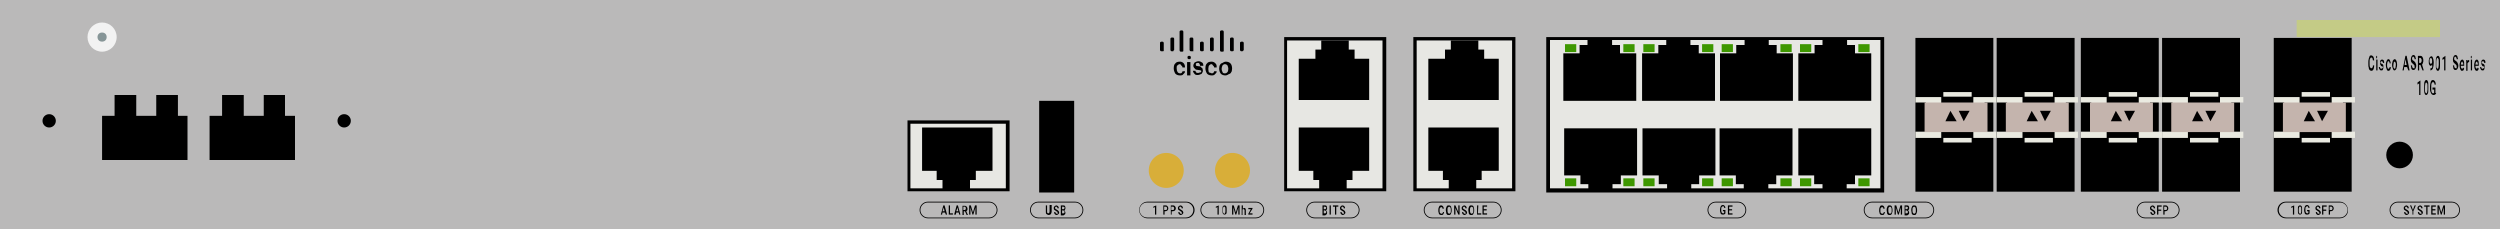 <?xml version="1.0" encoding="utf-8"?>
<!-- Copyright 2022 Virtual Console LLC. All rights reserved. Generator: Adobe Illustrator 23.1.0, SVG Export Plug-In . SVG Version: 6.00 Build 0)  -->
<svg version="1.1" id="Cisco_ASR_901_10G"
	 xmlns="http://www.w3.org/2000/svg" xmlns:xlink="http://www.w3.org/1999/xlink" x="0px" y="0px" viewBox="0 0 600 55"
	 style="enable-background:new 0 0 600 55;" xml:space="preserve">
<style type="text/css">
	.st0{fill:#BAB9B9;}
	.st1{fill:#E7E7E3;}
	.st2{fill:#EAEAE1;}
	.st3{fill:#C4B4AD;}
	.st4{fill:#010001;}
	.st5{fill:#D8AE39;}
	.st6{fill:#3E9700;}
	.st7{fill:#F2F2F2;}
	.st8{fill:#869597;}
	.st9{fill:#C4CB86;}
</style>
<rect class="st0" width="600" height="55"/>
<g>
	<g>
		<rect x="308.6" y="9.7" class="st1" width="23.7" height="35.7"/>
		<path d="M332.7,45.9h-24.5v-37h24.5V45.9z M308.9,45.2h22.9V9.7h-22.9V45.2z"/>
	</g>
	<polygon points="315.2,41 315.2,43.2 316.6,43.2 316.6,45.5 323.2,45.5 323.2,43.2 324.6,43.2 324.6,41 328.6,41 328.6,30.6 
		311.7,30.6 311.7,41 	"/>
	<polygon points="325.1,14.1 325.1,11.9 323.7,11.9 323.7,9.7 317.1,9.7 317.1,11.9 315.7,11.9 315.7,14.1 311.7,14.1 311.7,24 
		328.6,24 328.6,14.1 	"/>
</g>
<g>
	<g>
		<rect x="218.2" y="29.3" class="st1" width="23.7" height="16.1"/>
		<path d="M242.3,45.9h-24.5v-17h24.5V45.9z M218.5,45.2h22.9V29.7h-22.9V45.2z"/>
	</g>
	<polygon points="224.8,41 224.8,43.2 226.2,43.2 226.2,45.5 232.8,45.5 232.8,43.2 234.2,43.2 234.2,41 238.2,41 238.2,30.6 
		221.3,30.6 221.3,41 	"/>
</g>
<g>
	<g>
		<rect x="339.7" y="9.7" class="st1" width="23.7" height="35.7"/>
		<path d="M363.7,45.9h-24.5v-37h24.5V45.9z M340,45.2h22.9V9.7H340V45.2z"/>
	</g>
	<polygon points="346.3,41 346.3,43.2 347.7,43.2 347.7,45.5 354.3,45.5 354.3,43.2 355.6,43.2 355.6,41 359.7,41 359.7,30.6 
		342.8,30.6 342.8,41 	"/>
	<polygon points="356.2,14.1 356.2,11.9 354.8,11.9 354.8,9.7 348.2,9.7 348.2,11.9 346.8,11.9 346.8,14.1 342.8,14.1 342.8,24 
		359.7,24 359.7,14.1 	"/>
</g>
<g>
	<rect x="459.7" y="9.1" width="18.7" height="36.9"/>
	<polygon class="st2" points="459.7,23.3 459.7,24.6 462.2,24.6 462.2,31.6 459.7,31.6 459.7,33.1 465.9,33.1 465.9,32.1 
		465.9,31.1 465.9,25.1 465.9,24.1 465.9,23.3 	"/>
	<polygon class="st2" points="479.2,23.3 479.2,24.6 476.3,24.6 476.3,31.6 479.2,31.6 479.2,33.1 473.6,33.1 473.6,32.1 
		473.6,31.1 473.6,25.1 473.6,24.1 473.6,23.3 	"/>
	<rect x="461.9" y="24.6" class="st3" width="15.1" height="7.1"/>
	<polygon class="st4" points="468.1,26.6 468.1,26.6 469.6,29.1 466.9,29.1 	"/>
	<polygon class="st4" points="470.1,26.6 472.7,26.6 471.3,29.1 471.3,29.1 	"/>
	<rect x="466.4" y="22.1" class="st2" width="6.8" height="1.1"/>
	<rect x="466.4" y="33.1" class="st2" width="6.8" height="1.1"/>
</g>
<g>
	<rect x="479.2" y="9.1" width="18.7" height="36.9"/>
	<polygon class="st2" points="479.2,23.3 479.2,24.6 481.7,24.6 481.7,31.6 479.2,31.6 479.2,33.1 485.4,33.1 485.4,32.1 
		485.4,31.1 485.4,25.1 485.4,24.1 485.4,23.3 	"/>
	<polygon class="st2" points="498.7,23.3 498.7,24.6 495.8,24.6 495.8,31.6 498.7,31.6 498.7,33.1 493.1,33.1 493.1,32.1 
		493.1,31.1 493.1,25.1 493.1,24.1 493.1,23.3 	"/>
	<rect x="481.4" y="24.6" class="st3" width="15.1" height="7.1"/>
	<polygon class="st4" points="487.6,26.6 487.6,26.6 489.1,29.1 486.4,29.1 	"/>
	<polygon class="st4" points="489.6,26.6 492.2,26.6 490.8,29.1 490.8,29.1 	"/>
	<rect x="485.9" y="22.1" class="st2" width="6.8" height="1.1"/>
	<rect x="485.9" y="33.1" class="st2" width="6.8" height="1.1"/>
</g>
<g>
	<rect x="499.4" y="9.1" width="18.7" height="36.9"/>
	<polygon class="st2" points="499.4,23.3 499.4,24.6 501.9,24.6 501.9,31.6 499.4,31.6 499.4,33.1 505.6,33.1 505.6,32.1 
		505.6,31.1 505.6,25.1 505.6,24.1 505.6,23.3 	"/>
	<polygon class="st2" points="518.9,23.3 518.9,24.6 516,24.6 516,31.6 518.9,31.6 518.9,33.1 513.3,33.1 513.3,32.1 513.3,31.1 
		513.3,25.1 513.3,24.1 513.3,23.3 	"/>
	<rect x="501.6" y="24.6" class="st3" width="15.1" height="7.1"/>
	<polygon class="st4" points="507.8,26.6 507.8,26.6 509.3,29.1 506.6,29.1 	"/>
	<polygon class="st4" points="509.8,26.6 512.4,26.6 511,29.1 511,29.1 	"/>
	<rect x="506.1" y="22.1" class="st2" width="6.8" height="1.1"/>
	<rect x="506.1" y="33.1" class="st2" width="6.8" height="1.1"/>
</g>
<g>
	<rect x="518.9" y="9.1" width="18.7" height="36.9"/>
	<polygon class="st2" points="518.9,23.3 518.9,24.6 521.4,24.6 521.4,31.6 518.9,31.6 518.9,33.1 525.1,33.1 525.1,32.1 
		525.1,31.1 525.1,25.1 525.1,24.1 525.1,23.3 	"/>
	<polygon class="st2" points="538.4,23.3 538.4,24.6 535.5,24.6 535.5,31.6 538.4,31.6 538.4,33.1 532.8,33.1 532.8,32.1 
		532.8,31.1 532.8,25.1 532.8,24.1 532.8,23.3 	"/>
	<rect x="521.1" y="24.6" class="st3" width="15.1" height="7.1"/>
	<polygon class="st4" points="527.3,26.6 527.3,26.6 528.8,29.1 526.1,29.1 	"/>
	<polygon class="st4" points="529.3,26.6 531.9,26.6 530.5,29.1 530.5,29.1 	"/>
	<rect x="525.6" y="22.1" class="st2" width="6.8" height="1.1"/>
	<rect x="525.6" y="33.1" class="st2" width="6.8" height="1.1"/>
</g>
<g>
	<rect x="545.7" y="9.1" width="18.7" height="36.9"/>
	<polygon class="st2" points="545.7,23.3 545.7,24.6 548.2,24.6 548.2,31.6 545.7,31.6 545.7,33.1 551.9,33.1 551.9,32.1 
		551.9,31.1 551.9,25.1 551.9,24.1 551.9,23.3 	"/>
	<polygon class="st2" points="565.2,23.3 565.2,24.6 562.3,24.6 562.3,31.6 565.2,31.6 565.2,33.1 559.6,33.1 559.6,32.1 
		559.6,31.1 559.6,25.1 559.6,24.1 559.6,23.3 	"/>
	<rect x="547.9" y="24.6" class="st3" width="15.1" height="7.1"/>
	<polygon class="st4" points="554.1,26.6 554.1,26.6 555.6,29.1 552.9,29.1 	"/>
	<polygon class="st4" points="556.1,26.6 558.7,26.6 557.3,29.1 557.3,29.1 	"/>
	<rect x="552.4" y="22.1" class="st2" width="6.8" height="1.1"/>
	<rect x="552.4" y="33.1" class="st2" width="6.8" height="1.1"/>
</g>
<circle cx="575.9" cy="37.2" r="3.2"/>
<circle class="st5" cx="295.8" cy="40.9" r="4.2"/>
<circle class="st5" cx="279.9" cy="40.9" r="4.2"/>
<g>
	<g>
		<rect x="371.1" y="8.9" width="81.1" height="37.3"/>
		<rect x="372" y="9.6" class="st1" width="79.3" height="35.6"/>
		<g>
			<polygon points="388.8,12.8 388.8,10.8 386.9,10.8 386.9,9.5 381,9.5 381,10.8 379.1,10.8 379.1,12.8 375.2,12.8 375.2,24.2 
				392.7,24.2 392.7,12.8 			"/>
			<polygon points="407.7,12.8 407.7,10.8 405.7,10.8 405.7,9.5 399.9,9.5 399.9,10.8 398,10.8 398,12.8 394.1,12.8 394.1,24.2 
				411.6,24.2 411.6,12.8 			"/>
			<polygon points="426.4,12.8 426.4,10.8 424.5,10.8 424.5,9.5 418.7,9.5 418.7,10.8 416.7,10.8 416.7,12.8 412.8,12.8 412.8,24.2 
				430.3,24.2 430.3,12.8 			"/>
			<polygon points="445.2,12.8 445.2,10.8 443.3,10.8 443.3,9.5 437.4,9.5 437.4,10.8 435.5,10.8 435.5,12.8 431.6,12.8 431.6,24.2 
				449.1,24.2 449.1,12.8 			"/>
		</g>
		<g>
			<polygon points="435.4,42.1 435.4,44.2 437.4,44.2 437.4,45.4 443.2,45.4 443.2,44.2 445.2,44.2 445.2,42.1 449.1,42.1 
				449.1,30.8 431.6,30.8 431.6,42.1 			"/>
			<polygon points="416.6,42.1 416.6,44.2 418.5,44.2 418.5,45.4 424.4,45.4 424.4,44.2 426.3,44.2 426.3,42.1 430.2,42.1 
				430.2,30.8 412.7,30.8 412.7,42.1 			"/>
			<polygon points="398.1,42.1 398.1,44.2 400.1,44.2 400.1,45.4 405.9,45.4 405.9,44.2 407.8,44.2 407.8,42.1 411.7,42.1 
				411.7,30.8 394.2,30.8 394.2,42.1 			"/>
			<polygon points="379.3,42.1 379.3,44.2 381.2,44.2 381.2,45.4 387,45.4 387,44.2 389,44.2 389,42.1 392.9,42.1 392.9,30.8 
				375.4,30.8 375.4,42.1 			"/>
		</g>
	</g>
</g>
<rect x="375.6" y="10.6" class="st6" width="2.7" height="1.9"/>
<rect x="389.6" y="10.6" class="st6" width="2.7" height="1.9"/>
<rect x="394.4" y="10.6" class="st6" width="2.7" height="1.9"/>
<rect x="408.5" y="10.6" class="st6" width="2.7" height="1.9"/>
<rect x="413.2" y="10.6" class="st6" width="2.7" height="1.9"/>
<rect x="427.3" y="10.6" class="st6" width="2.7" height="1.9"/>
<rect x="432" y="10.6" class="st6" width="2.7" height="1.9"/>
<rect x="446" y="10.6" class="st6" width="2.7" height="1.9"/>
<rect x="375.6" y="42.8" class="st6" width="2.7" height="1.9"/>
<rect x="389.6" y="42.8" class="st6" width="2.7" height="1.9"/>
<rect x="394.4" y="42.8" class="st6" width="2.7" height="1.9"/>
<rect x="408.5" y="42.8" class="st6" width="2.7" height="1.9"/>
<rect x="413.2" y="42.8" class="st6" width="2.7" height="1.9"/>
<rect x="427.3" y="42.8" class="st6" width="2.7" height="1.9"/>
<rect x="432" y="42.8" class="st6" width="2.7" height="1.9"/>
<rect x="446" y="42.8" class="st6" width="2.7" height="1.9"/>
<rect x="249.4" y="24.2" width="8.4" height="22"/>
<g>
	<g>
		<path d="M283.7,12.4h-0.3c-0.2,0-0.3-0.2-0.3-0.3V7.6c0-0.2,0.2-0.3,0.3-0.3h0.3c0.2,0,0.3,0.2,0.3,0.3v4.5
			C284,12.3,284,12.4,283.7,12.4z"/>
		<path d="M293.4,12.4h-0.3c-0.2,0-0.3-0.2-0.3-0.3V7.6c0-0.2,0.2-0.3,0.3-0.3h0.3c0.2,0,0.3,0.2,0.3,0.3v4.5
			C293.7,12.3,293.7,12.4,293.4,12.4z"/>
		<path d="M281.6,12.3h-0.4c-0.2,0-0.3-0.2-0.3-0.3V9.3c0-0.2,0.2-0.3,0.3-0.3h0.3c0.2,0,0.3,0.2,0.3,0.3V12
			C281.6,12.1,281.6,12.3,281.6,12.3z"/>
		<path d="M279.2,12.3h-0.5c-0.2,0-0.3-0.2-0.3-0.3v-1.7c0-0.2,0.2-0.3,0.3-0.3h0.3c0.2,0,0.3,0.2,0.3,0.3V12
			C279.4,12.1,279.2,12.3,279.2,12.3z"/>
		<path d="M291,12.3h-0.3c-0.2,0-0.3-0.2-0.3-0.3V9.3c0-0.2,0.2-0.3,0.3-0.3h0.3c0.2,0,0.3,0.2,0.3,0.3V12
			C291.2,12.1,291.2,12.3,291,12.3z"/>
		<path d="M286.4,12.3h-0.6c-0.2,0-0.3-0.2-0.3-0.3V9.3c0-0.2,0.2-0.3,0.3-0.3h0.3c0.2,0,0.3,0.2,0.3,0.3V12
			C286.4,12.1,286.4,12.3,286.4,12.3z"/>
		<path d="M288.6,12.3h-0.3c-0.2,0-0.3-0.2-0.3-0.3v-1.7c0-0.2,0.2-0.3,0.3-0.3h0.3c0.2,0,0.3,0.2,0.3,0.3V12
			C288.9,12.1,288.9,12.3,288.6,12.3z"/>
		<path d="M295.8,12.3h-0.3c-0.2,0-0.3-0.2-0.3-0.3V9.3c0-0.2,0.2-0.3,0.3-0.3h0.3c0.2,0,0.3,0.2,0.3,0.3V12
			C296.1,12.1,296.1,12.3,295.8,12.3z"/>
		<path d="M298.2,12.3h-0.3c-0.2,0-0.3-0.2-0.3-0.3v-1.7c0-0.2,0.2-0.3,0.3-0.3h0.3c0.2,0,0.3,0.2,0.3,0.3V12
			C298.5,12.1,298.2,12.3,298.2,12.3z"/>
	</g>
	<g>
		<path d="M283.2,17.6c0.2,0,0.3,0,0.4-0.1s0.2-0.3,0.2-0.4h0.6c0,0.3-0.1,0.4-0.2,0.5s-0.3,0.3-0.4,0.4c-0.2,0.1-0.4,0.1-0.6,0.1
			c-0.4,0-0.8-0.1-1.1-0.4c-0.2-0.3-0.4-0.8-0.4-1.2v-0.1c0-0.5,0.1-1,0.4-1.2c0.2-0.3,0.6-0.4,1.1-0.4c0.3,0,0.6,0.1,0.9,0.4
			c0.2,0.3,0.3,0.5,0.3,1h-0.6c0-0.1-0.1-0.4-0.2-0.4s-0.2-0.4-0.4-0.4c-0.3,0-0.4,0.1-0.6,0.3c-0.1,0-0.2,0.1-0.2,0.6v0.1
			c0,0.4,0.1,0.8,0.2,0.8C282.6,17.4,282.9,17.6,283.2,17.6z"/>
		<path d="M285,13.8c0-0.1,0-0.3,0.1-0.3c0.1-0.1,0.2-0.1,0.3-0.1s0.2,0,0.3,0.1c0.1,0.1,0.1,0.1,0.1,0.3c0,0.1,0,0.3-0.1,0.3
			c-0.1,0.1-0.2,0.1-0.3,0.1s-0.2,0-0.3-0.1C285,14,285,14,285,13.8z M285.7,18.1h-0.8v-3.2h0.8V18.1z"/>
		<path d="M288.3,17.2c0-0.1,0-0.3-0.1-0.3s-0.3-0.1-0.6-0.1c-0.2,0-0.4-0.1-0.6-0.1c-0.3-0.3-0.6-0.5-0.6-0.9
			c0-0.3,0.1-0.5,0.3-0.8c0.2-0.1,0.6-0.3,0.9-0.3c0.4,0,0.6,0.1,0.9,0.3c0.2,0.1,0.3,0.4,0.3,0.8H288c0-0.1,0-0.3-0.1-0.4
			c-0.1-0.3-0.2-0.3-0.4-0.3c-0.1,0-0.3,0-0.4,0.1s-0.1,0.1-0.1,0.3c0,0.1,0,0.1,0.1,0.3c0.1,0,0.3,0.1,0.6,0.1
			c0.3,0,0.6,0.1,0.6,0.3c0.1,0.1,0.3,0.1,0.3,0.3c0,0.1,0.1,0.3,0.1,0.4c0,0.3-0.1,0.5-0.3,0.8c-0.2,0.1-0.6,0.3-0.9,0.3
			c-0.2,0-0.6,0-0.6-0.1c-0.2-0.1-0.3-0.3-0.4-0.4s-0.2-0.4-0.2-0.5h0.6c0,0.1,0.1,0.3,0.2,0.4s0.3,0.1,0.4,0.1c0.2,0,0.3,0,0.4-0.1
			C288.2,17.4,288.3,17.3,288.3,17.2z"/>
		<path d="M290.8,17.6c0.2,0,0.3,0,0.4-0.1s0.2-0.3,0.2-0.4h0.6c0,0.3-0.1,0.4-0.2,0.5s-0.3,0.3-0.4,0.4c-0.2,0.1-0.4,0.1-0.6,0.1
			c-0.4,0-0.8-0.1-1.1-0.4c-0.2-0.3-0.4-0.8-0.4-1.2v-0.1c0-0.5,0.1-1,0.4-1.2c0.2-0.3,0.6-0.4,1.1-0.4c0.3,0,0.6,0.1,0.9,0.4
			s0.3,0.5,0.3,1h-0.6c0-0.1-0.1-0.4-0.2-0.4s-0.2-0.4-0.4-0.4c-0.3,0-0.4,0.1-0.6,0.3c-0.1,0.1-0.2,0.4-0.2,0.8v0.1
			c0,0.4,0.1,0.8,0.2,0.8C290.4,17.4,290.7,17.6,290.8,17.6z"/>
		<path d="M292.6,16.4c0-0.3,0.1-0.8,0.2-0.8c0.1-0.3,0.3-0.4,0.6-0.5c0.2-0.1,0.4-0.3,0.8-0.3s0.8,0.1,1.1,0.4s0.4,0.8,0.4,1.2v0.1
			c0,0.3-0.1,0.8-0.2,0.8c-0.1,0.3-0.3,0.4-0.6,0.5c-0.2,0.1-0.4,0.3-0.8,0.3s-0.8-0.1-1.1-0.4C292.7,17.3,292.6,16.9,292.6,16.4
			L292.6,16.4z M293.2,16.5c0,0.4,0.1,0.5,0.2,0.8s0.3,0.3,0.6,0.3c0.3,0,0.4-0.1,0.6-0.3c0.1-0.1,0.2-0.5,0.2-0.8s-0.1-0.5-0.2-0.8
			c-0.1-0.1-0.3-0.3-0.6-0.3c-0.3,0-0.4,0.1-0.6,0.3C293.4,15.8,293.2,16.1,293.2,16.5z"/>
	</g>
</g>
<g>
	<path d="M569.8,15.8c0,0.4-0.1,0.7-0.2,0.9c-0.1,0.2-0.3,0.3-0.5,0.3c-0.1,0-0.3-0.1-0.4-0.2s-0.2-0.3-0.2-0.6
		c-0.1-0.2-0.1-0.5-0.1-0.8V15c0-0.3,0-0.6,0.1-0.9c0.1-0.2,0.1-0.4,0.2-0.6s0.2-0.2,0.4-0.2s0.3,0.1,0.5,0.3
		c0.1,0.2,0.2,0.5,0.2,0.9h-0.3c0-0.2-0.1-0.4-0.1-0.5c-0.1-0.1-0.1-0.2-0.3-0.2c-0.1,0-0.2,0.1-0.3,0.3s-0.1,0.5-0.1,0.8v0.3
		c0,0.4,0,0.7,0.1,0.9c0.1,0.2,0.2,0.3,0.3,0.3s0.2-0.1,0.3-0.2s0.1-0.3,0.1-0.5h0.3V15.8z"/>
	<path d="M570.3,13.7c0-0.1,0-0.2,0-0.2l0.1-0.1c0.1,0,0.1,0,0.1,0.1s0,0.1,0,0.2c0,0.1,0,0.2,0,0.2l-0.1,0.1c-0.1,0-0.1,0-0.1-0.1
		S570.3,13.8,570.3,13.7z M570.6,16.9h-0.3v-2.6h0.3V16.9z"/>
	<path d="M571.9,16.2c0-0.1,0-0.2-0.1-0.2c0-0.1-0.1-0.1-0.2-0.1c-0.1,0-0.2-0.1-0.2-0.2c-0.1-0.1-0.2-0.3-0.2-0.6
		c0-0.2,0-0.4,0.1-0.6c0.1-0.1,0.2-0.2,0.4-0.2s0.3,0.1,0.4,0.2c0.1,0.2,0.1,0.4,0.1,0.6h-0.3c0-0.1,0-0.2-0.1-0.3
		c0-0.1-0.1-0.1-0.2-0.1c-0.1,0-0.1,0-0.2,0.1c0,0.1-0.1,0.1-0.1,0.2c0,0.1,0,0.2,0.1,0.2s0.1,0.1,0.2,0.1c0.1,0,0.2,0.1,0.3,0.2
		c0.1,0.1,0.1,0.2,0.1,0.2s0,0.2,0,0.4c0,0.2,0,0.4-0.1,0.6s-0.2,0.2-0.4,0.2c-0.1,0-0.2,0-0.3-0.1s-0.1-0.2-0.2-0.3
		c0-0.1-0.1-0.3-0.1-0.4h0.3c0,0.1,0,0.2,0.1,0.3c0,0.1,0.1,0.1,0.2,0.1c0.1,0,0.1,0,0.2-0.1C571.8,16.4,571.9,16.3,571.9,16.2z"/>
	<path d="M573.2,16.5c0.1,0,0.1,0,0.2-0.1s0.1-0.2,0.1-0.3h0.3c0,0.2,0,0.3-0.1,0.5c0,0.1-0.1,0.2-0.2,0.3c-0.1,0.1-0.2,0.1-0.3,0.1
		c-0.2,0-0.3-0.1-0.4-0.4c-0.1-0.2-0.2-0.6-0.2-1v-0.1c0-0.4,0.1-0.7,0.2-0.9c0.1-0.2,0.2-0.4,0.4-0.4s0.3,0.1,0.4,0.3
		c0.1,0.2,0.1,0.4,0.2,0.7h-0.3c0-0.1,0-0.3-0.1-0.4c0-0.1-0.1-0.1-0.2-0.1c-0.1,0-0.2,0.1-0.2,0.2s-0.1,0.3-0.1,0.6v0.1
		c0,0.3,0,0.5,0.1,0.6C573,16.4,573.1,16.5,573.2,16.5z"/>
	<path d="M574.1,15.6c0-0.3,0-0.5,0.1-0.7c0-0.2,0.1-0.4,0.2-0.5c0.1-0.1,0.2-0.2,0.3-0.2c0.2,0,0.3,0.1,0.4,0.3s0.2,0.5,0.2,0.9
		v0.1c0,0.3,0,0.5-0.1,0.7c0,0.2-0.1,0.4-0.2,0.5c-0.1,0.1-0.2,0.2-0.3,0.2c-0.2,0-0.3-0.1-0.4-0.4S574.1,16,574.1,15.6L574.1,15.6z
		 M574.4,15.7c0,0.3,0,0.5,0.1,0.6s0.1,0.2,0.2,0.2s0.2-0.1,0.2-0.2s0.1-0.4,0.1-0.7s0-0.5-0.1-0.6c-0.1-0.2-0.1-0.2-0.2-0.2
		c-0.1,0-0.2,0.1-0.2,0.2S574.4,15.4,574.4,15.7z"/>
	<path d="M577.7,16.1H577l-0.1,0.8h-0.3l0.7-3.5h0.3l0.7,3.5H578L577.7,16.1z M577.1,15.6h0.5l-0.3-1.4L577.1,15.6z"/>
	<path d="M579.5,16c0-0.2,0-0.3-0.1-0.4c-0.1-0.1-0.2-0.2-0.3-0.3s-0.3-0.2-0.3-0.3c-0.2-0.2-0.2-0.5-0.2-0.8s0.1-0.5,0.2-0.7
		c0.1-0.2,0.3-0.3,0.4-0.3c0.1,0,0.2,0,0.3,0.1s0.2,0.2,0.2,0.4c0.1,0.2,0.1,0.3,0.1,0.5h-0.3c0-0.2,0-0.3-0.1-0.4
		c-0.1-0.1-0.1-0.2-0.2-0.2c-0.1,0-0.2,0-0.2,0.1c-0.1,0.1-0.1,0.2-0.1,0.4c0,0.1,0,0.2,0.1,0.3s0.2,0.2,0.3,0.2
		c0.1,0.1,0.2,0.2,0.3,0.3s0.1,0.2,0.2,0.4s0.1,0.3,0.1,0.5c0,0.3-0.1,0.5-0.2,0.7c-0.1,0.2-0.3,0.3-0.5,0.3c-0.1,0-0.2,0-0.3-0.1
		s-0.2-0.2-0.2-0.4s-0.1-0.4-0.1-0.6h0.3c0,0.2,0,0.4,0.1,0.5s0.2,0.2,0.3,0.2s0.2,0,0.2-0.1S579.5,16.2,579.5,16z"/>
	<path d="M580.9,15.6h-0.3v1.3h-0.3v-3.5h0.6c0.2,0,0.4,0.1,0.5,0.3s0.2,0.4,0.2,0.8c0,0.2,0,0.4-0.1,0.6c-0.1,0.2-0.1,0.3-0.2,0.4
		l0.4,1.4l0,0h-0.3L580.9,15.6z M580.6,15.1h0.3c0.1,0,0.2-0.1,0.2-0.2c0.1-0.1,0.1-0.2,0.1-0.4s0-0.3-0.1-0.4
		c-0.1-0.1-0.1-0.2-0.2-0.2h-0.3V15.1z"/>
	<path d="M583.7,15.5c-0.1,0.2-0.2,0.3-0.3,0.3c-0.2,0-0.3-0.1-0.4-0.3c-0.1-0.2-0.1-0.5-0.1-0.8c0-0.2,0-0.4,0.1-0.6
		c0-0.2,0.1-0.3,0.2-0.4c0.1-0.1,0.2-0.2,0.3-0.2c0.2,0,0.3,0.1,0.4,0.4c0.1,0.3,0.2,0.6,0.2,1V15c0,0.6-0.1,1.1-0.2,1.4
		s-0.4,0.5-0.6,0.5l0,0v-0.5l0,0c0.2,0,0.3-0.1,0.4-0.2S583.7,15.8,583.7,15.5z M583.4,15.3c0.1,0,0.1,0,0.2-0.1s0.1-0.2,0.1-0.3
		v-0.2c0-0.3,0-0.5-0.1-0.6c-0.1-0.2-0.1-0.2-0.2-0.2c-0.1,0-0.1,0.1-0.2,0.2s-0.1,0.3-0.1,0.5s0,0.4,0.1,0.5
		C583.2,15.3,583.3,15.3,583.4,15.3z"/>
	<path d="M585.6,15.5c0,0.5,0,0.9-0.1,1.1s-0.2,0.4-0.4,0.4s-0.3-0.1-0.4-0.4c-0.1-0.2-0.1-0.6-0.1-1.1v-0.6c0-0.5,0-0.9,0.1-1.1
		s0.2-0.4,0.4-0.4s0.3,0.1,0.4,0.4c0.1,0.2,0.1,0.6,0.1,1.1V15.5z M585.3,14.8c0-0.3,0-0.6-0.1-0.7s-0.1-0.2-0.2-0.2
		c-0.1,0-0.2,0.1-0.2,0.2c0,0.1-0.1,0.4-0.1,0.7v0.8c0,0.3,0,0.6,0.1,0.7s0.1,0.2,0.2,0.2c0.1,0,0.2-0.1,0.2-0.2s0.1-0.4,0.1-0.7
		V14.8z"/>
	<path d="M586.9,16.9h-0.3v-2.8l-0.4,0.3v-0.5l0.7-0.5l0,0V16.9z"/>
	<path d="M589.6,16c0-0.2,0-0.3-0.1-0.4c-0.1-0.1-0.2-0.2-0.3-0.3s-0.3-0.2-0.3-0.3c-0.2-0.2-0.2-0.5-0.2-0.8s0.1-0.5,0.2-0.7
		c0.1-0.2,0.3-0.3,0.4-0.3c0.1,0,0.2,0,0.3,0.1s0.2,0.2,0.2,0.4c0.1,0.2,0.1,0.3,0.1,0.5h-0.3c0-0.2,0-0.3-0.1-0.4
		c-0.1-0.1-0.1-0.2-0.2-0.2c-0.1,0-0.2,0-0.2,0.1c-0.1,0.1-0.1,0.2-0.1,0.4c0,0.1,0,0.2,0.1,0.3s0.2,0.2,0.3,0.2
		c0.1,0.1,0.2,0.2,0.3,0.3s0.1,0.2,0.2,0.4s0.1,0.3,0.1,0.5c0,0.3-0.1,0.5-0.2,0.7c-0.1,0.2-0.3,0.3-0.5,0.3c-0.1,0-0.2,0-0.3-0.1
		s-0.2-0.2-0.2-0.4s-0.1-0.4-0.1-0.6h0.3c0,0.2,0,0.4,0.1,0.5s0.2,0.2,0.3,0.2s0.2,0,0.2-0.1S589.6,16.2,589.6,16z"/>
	<path d="M590.9,17c-0.2,0-0.3-0.1-0.4-0.3c-0.1-0.2-0.2-0.5-0.2-0.9v-0.1c0-0.3,0-0.5,0.1-0.7c0-0.2,0.1-0.4,0.2-0.5
		c0.1-0.1,0.2-0.2,0.3-0.2c0.2,0,0.3,0.1,0.4,0.3s0.1,0.5,0.1,1v0.2h-0.8c0,0.2,0,0.4,0.1,0.5s0.1,0.2,0.2,0.2
		c0.1,0,0.2-0.1,0.3-0.3l0.2,0.3c-0.1,0.2-0.1,0.3-0.2,0.4C591.1,16.9,591,17,590.9,17z M590.9,14.8c-0.1,0-0.1,0.1-0.2,0.2
		c0,0.1-0.1,0.3-0.1,0.5h0.6l0,0c0-0.2,0-0.3-0.1-0.4C591,14.8,591,14.8,590.9,14.8z"/>
	<path d="M592.6,14.9L592.6,14.9c-0.2,0-0.3,0.1-0.4,0.3V17h-0.3v-2.6h0.3v0.3c0.1-0.2,0.2-0.3,0.3-0.3h0.1L592.6,14.9L592.6,14.9z"
		/>
	<path d="M593,13.7c0-0.1,0-0.2,0-0.2l0.1-0.1c0.1,0,0.1,0,0.1,0.1s0,0.1,0,0.2c0,0.1,0,0.2,0,0.2l-0.1,0.1c-0.1,0-0.1,0-0.1-0.1
		S593,13.8,593,13.7z M593.3,16.9H593v-2.6h0.3V16.9z"/>
	<path d="M594.4,17c-0.2,0-0.3-0.1-0.4-0.3c-0.1-0.2-0.2-0.5-0.2-0.9v-0.1c0-0.3,0-0.5,0.1-0.7c0-0.2,0.1-0.4,0.2-0.5
		c0.1-0.1,0.2-0.2,0.3-0.2c0.2,0,0.3,0.1,0.4,0.3s0.1,0.5,0.1,1v0.2h-0.8c0,0.2,0,0.4,0.1,0.5s0.1,0.2,0.2,0.2
		c0.1,0,0.2-0.1,0.3-0.3l0.2,0.3c-0.1,0.2-0.1,0.3-0.2,0.4C594.7,16.9,594.6,17,594.4,17z M594.4,14.8c-0.1,0-0.1,0.1-0.2,0.2
		c0,0.1-0.1,0.3-0.1,0.5h0.6l0,0c0-0.2,0-0.3-0.1-0.4C594.6,14.8,594.5,14.8,594.4,14.8z"/>
	<path d="M596.2,16.2c0-0.1,0-0.2-0.1-0.2c0-0.1-0.1-0.1-0.2-0.1c-0.1,0-0.2-0.1-0.2-0.2c-0.1-0.1-0.2-0.3-0.2-0.6
		c0-0.2,0-0.4,0.1-0.6c0.1-0.1,0.2-0.2,0.4-0.2s0.3,0.1,0.4,0.2c0.1,0.2,0.1,0.4,0.1,0.6h-0.3c0-0.1,0-0.2-0.1-0.3
		c0-0.1-0.1-0.1-0.2-0.1c-0.1,0-0.1,0-0.2,0.1c0,0.1-0.1,0.1-0.1,0.2c0,0.1,0,0.2,0.1,0.2s0.1,0.1,0.2,0.1c0.1,0,0.2,0.1,0.3,0.2
		c0.1,0.1,0.1,0.2,0.1,0.2s0,0.2,0,0.4c0,0.2,0,0.4-0.1,0.6s-0.2,0.2-0.4,0.2c-0.1,0-0.2,0-0.3-0.1s-0.1-0.2-0.2-0.3
		c0-0.1-0.1-0.3-0.1-0.4h0.3c0,0.1,0,0.2,0.1,0.3c0,0.1,0.1,0.1,0.2,0.1c0.1,0,0.1,0,0.2-0.1C596.1,16.4,596.2,16.3,596.2,16.2z"/>
	<path d="M580.9,22.8h-0.3V20l-0.4,0.3v-0.5l0.7-0.5l0,0V22.8z"/>
	<path d="M582.8,21.3c0,0.5,0,0.9-0.1,1.1s-0.2,0.4-0.4,0.4s-0.3-0.1-0.4-0.4c-0.1-0.2-0.1-0.6-0.1-1.1v-0.6c0-0.5,0-0.9,0.1-1.1
		s0.2-0.4,0.4-0.4s0.3,0.1,0.4,0.4c0.1,0.2,0.1,0.6,0.1,1.1V21.3z M582.6,20.7c0-0.3,0-0.6-0.1-0.7s-0.1-0.2-0.2-0.2
		c-0.1,0-0.2,0.1-0.2,0.2s-0.1,0.4-0.1,0.7v0.8c0,0.3,0,0.6,0.1,0.7s0.1,0.2,0.2,0.2c0.1,0,0.2-0.1,0.2-0.2s0.1-0.4,0.1-0.7V20.7z"
		/>
	<path d="M584.7,22.3c-0.1,0.2-0.1,0.3-0.3,0.4c-0.1,0.1-0.2,0.1-0.4,0.1c-0.1,0-0.3-0.1-0.4-0.2s-0.2-0.3-0.3-0.6
		c-0.1-0.2-0.1-0.5-0.1-0.9v-0.3c0-0.5,0.1-0.9,0.2-1.2c0.1-0.3,0.3-0.4,0.5-0.4s0.3,0.1,0.5,0.3c0.1,0.2,0.2,0.5,0.2,0.8h-0.3
		c0-0.4-0.2-0.6-0.4-0.6c-0.1,0-0.2,0.1-0.3,0.3c-0.1,0.2-0.1,0.5-0.1,0.9v0.3c0,0.4,0,0.7,0.1,0.9s0.2,0.3,0.3,0.3
		c0.2,0,0.3-0.1,0.3-0.2v-0.7h-0.4V21h0.7v1.3H584.7z"/>
</g>
<g>
	<g>
		<path d="M577.8,51c0-0.1,0-0.2-0.1-0.2s-0.1-0.1-0.3-0.2c-0.1-0.1-0.2-0.1-0.3-0.2c-0.2-0.1-0.2-0.3-0.2-0.5s0.1-0.3,0.2-0.4
			s0.3-0.2,0.4-0.2c0.1,0,0.2,0,0.3,0.1s0.2,0.1,0.2,0.2c0.1,0.1,0.1,0.2,0.1,0.4h-0.3c0-0.1,0-0.2-0.1-0.3s-0.1-0.1-0.2-0.1
			c-0.1,0-0.2,0-0.2,0.1c-0.1,0.1-0.1,0.1-0.1,0.2c0,0.1,0,0.1,0.1,0.2c0.1,0.1,0.1,0.1,0.3,0.2c0.1,0.1,0.2,0.1,0.3,0.2
			c0.1,0.1,0.1,0.1,0.2,0.2c0,0.1,0.1,0.2,0.1,0.3c0,0.2-0.1,0.3-0.2,0.4s-0.3,0.2-0.4,0.2c-0.1,0-0.2,0-0.3-0.1s-0.2-0.1-0.2-0.2
			c-0.1-0.1-0.1-0.2-0.1-0.4h0.3c0,0.1,0,0.2,0.1,0.3s0.2,0.1,0.3,0.1s0.2,0,0.2-0.1S577.8,51.1,577.8,51z"/>
	</g>
	<g>
		<path d="M579.1,50.4l0.4-1.1h0.3l-0.6,1.4v0.8H579v-0.8l-0.6-1.4h0.3L579.1,50.4z"/>
	</g>
	<g>
		<path d="M581.1,51c0-0.1,0-0.2-0.1-0.2s-0.1-0.1-0.3-0.2c-0.1-0.1-0.2-0.1-0.3-0.2c-0.2-0.1-0.2-0.3-0.2-0.5s0.1-0.3,0.2-0.4
			s0.3-0.2,0.4-0.2c0.1,0,0.2,0,0.3,0.1s0.2,0.1,0.2,0.2c0.1,0.1,0.1,0.2,0.1,0.4h-0.3c0-0.1,0-0.2-0.1-0.3s-0.1-0.1-0.2-0.1
			c-0.1,0-0.2,0-0.2,0.1c-0.1,0.1-0.1,0.1-0.1,0.2c0,0.1,0,0.1,0.1,0.2c0.1,0.1,0.1,0.1,0.3,0.2c0.1,0.1,0.2,0.1,0.3,0.2
			c0.1,0.1,0.1,0.1,0.2,0.2c0,0.1,0.1,0.2,0.1,0.3c0,0.2-0.1,0.3-0.2,0.4s-0.3,0.2-0.4,0.2c-0.1,0-0.2,0-0.3-0.1s-0.2-0.1-0.2-0.2
			c-0.1-0.1-0.1-0.2-0.1-0.4h0.3c0,0.1,0,0.2,0.1,0.3s0.2,0.1,0.3,0.1s0.2,0,0.2-0.1S581.1,51.1,581.1,51z"/>
	</g>
	<g>
		<path d="M583.1,49.6h-0.5v1.9h-0.3v-1.9h-0.5v-0.3h1.3V49.6z"/>
	</g>
	<g>
		<path d="M584.5,50.5h-0.7v0.7h0.8v0.3h-1.1v-2.2h1.1v0.3h-0.8v0.6h0.7V50.5z"/>
	</g>
	<g>
		<path d="M585.4,49.3l0.5,1.7l0.5-1.7h0.4v2.2h-0.3v-0.7v-1l-0.5,1.7h-0.2l-0.5-1.7v1v0.7H585v-2.2H585.4z"/>
	</g>
</g>
<g>
	<path d="M588.4,52.4h-12.9c-1.1,0-2-0.9-2-2s0.9-2,2-2h12.9c1.1,0,2,0.9,2,2S589.5,52.4,588.4,52.4z M575.5,48.6
		c-1,0-1.8,0.8-1.8,1.8s0.8,1.8,1.8,1.8h12.9c1,0,1.8-0.8,1.8-1.8s-0.8-1.8-1.8-1.8H575.5z"/>
</g>
<g>
	<g>
		<path d="M550.6,51.5h-0.3v-1.8l-0.4,0.2v-0.3l0.7-0.3l0,0V51.5z"/>
	</g>
	<g>
		<path d="M552.5,50.6c0,0.3,0,0.6-0.1,0.7s-0.2,0.2-0.4,0.2s-0.3-0.1-0.4-0.2c-0.1-0.2-0.1-0.4-0.1-0.7v-0.4c0-0.3,0-0.6,0.1-0.7
			s0.2-0.2,0.4-0.2s0.3,0.1,0.4,0.2c0.1,0.2,0.1,0.4,0.1,0.7V50.6z M552.3,50.2c0-0.2,0-0.4-0.1-0.5c0-0.1-0.1-0.1-0.2-0.1
			c-0.1,0-0.2,0-0.2,0.1s-0.1,0.2-0.1,0.4v0.5c0,0.2,0,0.4,0.1,0.5c0,0.1,0.1,0.2,0.2,0.2c0.1,0,0.2,0,0.2-0.1s0.1-0.2,0.1-0.4V50.2
			z"/>
	</g>
	<g>
		<path d="M554.3,51.2c-0.1,0.1-0.1,0.2-0.2,0.2c-0.1,0.1-0.2,0.1-0.4,0.1c-0.1,0-0.3,0-0.4-0.1c-0.1-0.1-0.2-0.2-0.2-0.4
			c-0.1-0.2-0.1-0.3-0.1-0.5v-0.2c0-0.3,0.1-0.6,0.2-0.8c0.1-0.2,0.3-0.3,0.5-0.3s0.3,0.1,0.4,0.2c0.1,0.1,0.2,0.3,0.2,0.5H554
			c0-0.3-0.1-0.4-0.3-0.4c-0.1,0-0.2,0.1-0.3,0.2c-0.1,0.1-0.1,0.3-0.1,0.5v0.2c0,0.2,0,0.4,0.1,0.6c0.1,0.1,0.2,0.2,0.3,0.2
			s0.3,0,0.3-0.1v-0.4h-0.3v-0.3h0.6V51.2z"/>
	</g>
	<g>
		<path d="M556.6,51c0-0.1,0-0.2-0.1-0.2s-0.1-0.1-0.3-0.2c-0.1-0.1-0.2-0.1-0.3-0.2c-0.2-0.1-0.2-0.3-0.2-0.5s0.1-0.3,0.2-0.4
			s0.3-0.2,0.4-0.2c0.1,0,0.2,0,0.3,0.1s0.2,0.1,0.2,0.2c0.1,0.1,0.1,0.2,0.1,0.4h-0.3c0-0.1,0-0.2-0.1-0.3s-0.1-0.1-0.2-0.1
			c-0.1,0-0.2,0-0.2,0.1c-0.1,0.1-0.1,0.1-0.1,0.2c0,0.1,0,0.1,0.1,0.2c0.1,0.1,0.1,0.1,0.3,0.2c0.1,0.1,0.2,0.1,0.3,0.2
			c0.1,0.1,0.1,0.1,0.2,0.2c0,0.1,0.1,0.2,0.1,0.3c0,0.2-0.1,0.3-0.2,0.4s-0.3,0.2-0.4,0.2c-0.1,0-0.2,0-0.3-0.1s-0.2-0.1-0.2-0.2
			c-0.1-0.1-0.1-0.2-0.1-0.4h0.3c0,0.1,0,0.2,0.1,0.3s0.2,0.1,0.3,0.1s0.2,0,0.2-0.1S556.6,51.1,556.6,51z"/>
	</g>
	<g>
		<path d="M558.3,50.6h-0.7v0.9h-0.3v-2.2h1.1v0.3h-0.8v0.7h0.7V50.6z"/>
	</g>
	<g>
		<path d="M559.2,50.7v0.8h-0.3v-2.2h0.6c0.2,0,0.3,0.1,0.4,0.2c0.1,0.1,0.2,0.3,0.2,0.5s-0.1,0.4-0.2,0.5s-0.3,0.2-0.5,0.2H559.2z
			 M559.2,50.4h0.3c0.1,0,0.2,0,0.2-0.1c0.1-0.1,0.1-0.2,0.1-0.3s0-0.2-0.1-0.3s-0.1-0.1-0.2-0.1h-0.4v0.8
			C559.1,50.4,559.2,50.4,559.2,50.4z"/>
	</g>
</g>
<g>
	<path d="M561.5,52.4h-12.9c-1.1,0-2-0.9-2-2s0.9-2,2-2h12.9c1.1,0,2,0.9,2,2C563.6,51.5,562.7,52.4,561.5,52.4z M548.7,48.6
		c-1,0-1.8,0.8-1.8,1.8s0.8,1.8,1.8,1.8h12.9c1,0,1.8-0.8,1.8-1.8s-0.8-1.8-1.8-1.8H548.7z"/>
</g>
<g>
	<g>
		<path d="M452.4,50.8c0,0.2-0.1,0.4-0.2,0.6s-0.3,0.2-0.5,0.2c-0.1,0-0.2,0-0.4-0.1c-0.1-0.1-0.2-0.2-0.2-0.4
			c-0.1-0.2-0.1-0.3-0.1-0.5v-0.2c0-0.2,0-0.4,0.1-0.6c0.1-0.2,0.1-0.3,0.2-0.4c0.1-0.1,0.2-0.1,0.4-0.1c0.2,0,0.3,0.1,0.4,0.2
			c0.1,0.1,0.2,0.3,0.2,0.6H452c0-0.2,0-0.3-0.1-0.3c-0.1-0.1-0.1-0.1-0.2-0.1s-0.2,0.1-0.3,0.2c-0.1,0.1-0.1,0.3-0.1,0.5v0.2
			c0,0.2,0,0.4,0.1,0.5s0.2,0.2,0.3,0.2c0.1,0,0.2,0,0.3-0.1c0.1-0.1,0.1-0.2,0.1-0.3h0.3L452.4,50.8L452.4,50.8z"/>
	</g>
	<g>
		<path d="M454.2,50.5c0,0.2,0,0.4-0.1,0.6c-0.1,0.2-0.1,0.3-0.2,0.4c-0.1,0.1-0.2,0.1-0.4,0.1c-0.1,0-0.3,0-0.4-0.1
			s-0.2-0.2-0.2-0.4s-0.1-0.4-0.1-0.6v-0.1c0-0.2,0-0.4,0.1-0.6c0.1-0.2,0.1-0.3,0.2-0.4c0.1-0.1,0.2-0.1,0.4-0.1s0.3,0,0.4,0.1
			s0.2,0.2,0.2,0.4C454.2,50,454.2,50.2,454.2,50.5L454.2,50.5z M454,50.4c0-0.2,0-0.4-0.1-0.6c-0.1-0.1-0.2-0.2-0.3-0.2
			c-0.1,0-0.2,0.1-0.3,0.2c-0.1,0.1-0.1,0.3-0.1,0.6v0.1c0,0.2,0,0.4,0.1,0.6c0.1,0.1,0.2,0.2,0.3,0.2c0.1,0,0.2-0.1,0.3-0.2
			C454,51,454,50.8,454,50.4L454,50.4z"/>
	</g>
	<g>
		<path d="M455.1,49.3l0.5,1.7l0.5-1.7h0.4v2.2h-0.3v-0.7v-1l-0.5,1.7h-0.2l-0.5-1.7v1v0.7h-0.3v-2.2H455.1z"/>
	</g>
	<g>
		<path d="M457.1,51.5v-2.2h0.6c0.2,0,0.3,0,0.4,0.2c0.1,0.1,0.1,0.2,0.1,0.5c0,0.1,0,0.2-0.1,0.3c0,0.1-0.1,0.1-0.2,0.2
			c0.1,0,0.2,0.1,0.2,0.2c0,0.1,0.1,0.2,0.1,0.3c0,0.2,0,0.4-0.2,0.5c-0.1,0.1-0.2,0.2-0.4,0.2h-0.5V51.5z M457.3,50.2h0.3
			c0.1,0,0.2,0,0.2-0.1s0.1-0.1,0.1-0.2c0-0.1,0-0.2-0.1-0.2s-0.1-0.1-0.2-0.1h-0.3V50.2z M457.3,50.5v0.7h0.3c0.1,0,0.2,0,0.2-0.1
			c0.1-0.1,0.1-0.1,0.1-0.2c0-0.2-0.1-0.3-0.3-0.4H457.3z"/>
	</g>
	<g>
		<path d="M460.1,50.5c0,0.2,0,0.4-0.1,0.6c-0.1,0.2-0.1,0.3-0.2,0.4c-0.1,0.1-0.2,0.1-0.4,0.1c-0.1,0-0.3,0-0.4-0.1
			s-0.2-0.2-0.2-0.4s-0.1-0.4-0.1-0.6v-0.1c0-0.2,0-0.4,0.1-0.6c0.1-0.2,0.1-0.3,0.2-0.4c0.1-0.1,0.2-0.1,0.4-0.1s0.3,0,0.4,0.1
			s0.2,0.2,0.2,0.4C460.1,50,460.1,50.2,460.1,50.5L460.1,50.5z M459.8,50.4c0-0.2,0-0.4-0.1-0.6c-0.1-0.1-0.2-0.2-0.3-0.2
			c-0.1,0-0.2,0.1-0.3,0.2c-0.1,0.1-0.1,0.3-0.1,0.6v0.1c0,0.2,0,0.4,0.1,0.6c0.1,0.1,0.2,0.2,0.3,0.2c0.1,0,0.2-0.1,0.3-0.2
			C459.8,51,459.8,50.8,459.8,50.4L459.8,50.4z"/>
	</g>
</g>
<g>
	<path d="M462.2,52.4h-12.9c-1.1,0-2-0.9-2-2s0.9-2,2-2h12.9c1.1,0,2,0.9,2,2S463.3,52.4,462.2,52.4z M449.3,48.6
		c-1,0-1.8,0.8-1.8,1.8s0.8,1.8,1.8,1.8h12.9c1,0,1.8-0.8,1.8-1.8s-0.8-1.8-1.8-1.8H449.3z"/>
</g>
<g>
	<g>
		<path d="M252.4,49.3v1.5c0,0.2-0.1,0.4-0.2,0.6c-0.1,0.1-0.3,0.2-0.5,0.2s-0.3-0.1-0.5-0.2s-0.2-0.3-0.2-0.6v-1.5h0.3v1.5
			c0,0.1,0,0.3,0.1,0.3c0.1,0.1,0.1,0.1,0.2,0.1c0.2,0,0.3-0.2,0.3-0.5v-1.5h0.5L252.4,49.3L252.4,49.3z"/>
	</g>
	<g>
		<path d="M253.8,51c0-0.1,0-0.2-0.1-0.2s-0.1-0.1-0.3-0.2c-0.1-0.1-0.2-0.1-0.3-0.2c-0.2-0.1-0.2-0.3-0.2-0.5s0.1-0.3,0.2-0.4
			s0.3-0.2,0.4-0.2c0.1,0,0.2,0,0.3,0.1s0.2,0.1,0.2,0.2c0.1,0.1,0.1,0.2,0.1,0.4h-0.3c0-0.1,0-0.2-0.1-0.3s-0.1-0.1-0.2-0.1
			c-0.1,0-0.2,0-0.2,0.1c-0.1,0.1-0.1,0.1-0.1,0.2c0,0.1,0,0.1,0.1,0.2c0.1,0.1,0.1,0.1,0.3,0.2c0.1,0.1,0.2,0.1,0.3,0.2
			c0.1,0.1,0.1,0.1,0.2,0.2c0,0.1,0.1,0.2,0.1,0.3c0,0.2-0.1,0.3-0.2,0.4s-0.3,0.2-0.4,0.2c-0.1,0-0.2,0-0.3-0.1s-0.2-0.1-0.2-0.2
			c-0.1-0.1-0.1-0.2-0.1-0.4h0.3c0,0.1,0,0.2,0.1,0.3s0.2,0.1,0.3,0.1s0.2,0,0.2-0.1S253.8,51.1,253.8,51z"/>
	</g>
	<g>
		<path d="M254.6,51.5v-2.2h0.6c0.2,0,0.3,0,0.4,0.2c0.1,0.1,0.1,0.2,0.1,0.5c0,0.1,0,0.2-0.1,0.3c0,0.1-0.1,0.1-0.2,0.2
			c0.1,0,0.2,0.1,0.2,0.2c0,0.1,0.1,0.2,0.1,0.3c0,0.2,0,0.4-0.2,0.5c-0.1,0.1-0.2,0.2-0.4,0.2h-0.5L254.6,51.5L254.6,51.5z
			 M254.9,50.2h0.3c0.1,0,0.2,0,0.2-0.1s0.1-0.1,0.1-0.2c0-0.1,0-0.2-0.1-0.2s-0.1-0.1-0.2-0.1h-0.3V50.2z M254.9,50.5v0.7h0.3
			c0.1,0,0.2,0,0.2-0.1c0.1-0.1,0.1-0.1,0.1-0.2c0-0.2-0.1-0.3-0.3-0.4H254.9z"/>
	</g>
</g>
<g>
	<path d="M324.3,52.4h-8.8c-1.1,0-2-0.9-2-2s0.9-2,2-2h8.8c1.1,0,2,0.9,2,2S325.4,52.4,324.3,52.4z M315.5,48.6
		c-1,0-1.8,0.8-1.8,1.8s0.8,1.8,1.8,1.8h8.8c1,0,1.8-0.8,1.8-1.8s-0.8-1.8-1.8-1.8H315.5z"/>
</g>
<g>
	<path d="M258,52.4h-8.8c-1.1,0-2-0.9-2-2s0.9-2,2-2h8.8c1.1,0,2,0.9,2,2S259.1,52.4,258,52.4z M249.2,48.6c-1,0-1.8,0.8-1.8,1.8
		s0.8,1.8,1.8,1.8h8.8c1,0,1.8-0.8,1.8-1.8s-0.8-1.8-1.8-1.8H249.2z"/>
</g>
<g>
	<g>
		<path d="M292.5,51.5h-0.3v-1.8l-0.4,0.2v-0.3l0.7-0.3l0,0L292.5,51.5L292.5,51.5z"/>
	</g>
	<g>
		<path d="M294.4,50.6c0,0.3,0,0.6-0.1,0.7s-0.2,0.2-0.4,0.2c-0.2,0-0.3-0.1-0.4-0.2c-0.1-0.2-0.1-0.4-0.1-0.7v-0.4
			c0-0.3,0-0.6,0.1-0.7s0.2-0.2,0.4-0.2c0.2,0,0.3,0.1,0.4,0.2c0.1,0.2,0.1,0.4,0.1,0.7V50.6z M294.1,50.2c0-0.2,0-0.4-0.1-0.5
			c0-0.1-0.1-0.1-0.2-0.1s-0.2,0-0.2,0.1s-0.1,0.2-0.1,0.4v0.5c0,0.2,0,0.4,0.1,0.5c0,0.1,0.1,0.2,0.2,0.2s0.2,0,0.2-0.1
			s0.1-0.2,0.1-0.4V50.2z"/>
	</g>
	<g>
		<path d="M296.1,49.3l0.5,1.7l0.5-1.7h0.4v2.2h-0.3v-0.7v-1l-0.5,1.7h-0.2l-0.5-1.7v1v0.7h-0.3v-2.2H296.1z"/>
	</g>
	<g>
		<path d="M298.3,50.1c0.1-0.1,0.2-0.2,0.3-0.2c0.3,0,0.4,0.2,0.4,0.6v1.1h-0.3v-1.1c0-0.1,0-0.2-0.1-0.2
			C298.6,50.3,298.5,50.2,298.3,50.1c0,0.1-0.1,0.2-0.1,0.3v1.2H298v-2.3h0.3V50.1z"/>
	</g>
	<g>
		<path d="M299.9,51.2h0.7v0.3h-1v-0.2l0.6-1.1h-0.6v-0.3h1v0.2L299.9,51.2z"/>
	</g>
</g>
<g>
	<path d="M301.4,52.4h-11.3c-1.1,0-2-0.9-2-2s0.9-2,2-2h11.3c1.1,0,2,0.9,2,2S302.5,52.4,301.4,52.4z M290.1,48.6
		c-1,0-1.8,0.8-1.8,1.8s0.8,1.8,1.8,1.8h11.3c1,0,1.8-0.8,1.8-1.8s-0.8-1.8-1.8-1.8H290.1z"/>
</g>
<g>
	<g>
		<path d="M277.5,51.5h-0.3v-1.8l-0.4,0.2v-0.3l0.7-0.3l0,0L277.5,51.5L277.5,51.5z"/>
	</g>
	<g>
		<path d="M279.5,50.7v0.8h-0.3v-2.2h0.6c0.2,0,0.3,0.1,0.4,0.2c0.1,0.1,0.2,0.3,0.2,0.5s-0.1,0.4-0.2,0.5s-0.3,0.2-0.5,0.2H279.5z
			 M279.5,50.4h0.3c0.1,0,0.2,0,0.2-0.1c0.1-0.1,0.1-0.2,0.1-0.3s0-0.2-0.1-0.3s-0.1-0.1-0.2-0.1h-0.4v0.8
			C279.4,50.4,279.5,50.4,279.5,50.4z"/>
	</g>
	<g>
		<path d="M281.2,50.7v0.8H281v-2.2h0.6c0.2,0,0.3,0.1,0.4,0.2c0.1,0.1,0.2,0.3,0.2,0.5s-0.1,0.4-0.2,0.5s-0.3,0.2-0.5,0.2H281.2z
			 M281.2,50.4h0.3c0.1,0,0.2,0,0.2-0.1c0.1-0.1,0.1-0.2,0.1-0.3s0-0.2-0.1-0.3s-0.1-0.1-0.2-0.1h-0.4v0.8
			C281.1,50.4,281.2,50.4,281.2,50.4z"/>
	</g>
	<g>
		<path d="M283.6,51c0-0.1,0-0.2-0.1-0.2s-0.1-0.1-0.3-0.2c-0.1-0.1-0.2-0.1-0.3-0.2c-0.2-0.1-0.2-0.3-0.2-0.5s0.1-0.3,0.2-0.4
			s0.3-0.2,0.4-0.2s0.2,0,0.3,0.1s0.2,0.1,0.2,0.2c0.1,0.1,0.1,0.2,0.1,0.4h-0.3c0-0.1,0-0.2-0.1-0.3s-0.1-0.1-0.2-0.1
			s-0.2,0-0.2,0.1c-0.1,0.1-0.1,0.1-0.1,0.2c0,0.1,0,0.1,0.1,0.2c0.1,0.1,0.1,0.1,0.3,0.2c0.1,0.1,0.2,0.1,0.3,0.2
			c0.1,0.1,0.1,0.1,0.2,0.2c0,0.1,0.1,0.2,0.1,0.3c0,0.2-0.1,0.3-0.2,0.4s-0.3,0.2-0.4,0.2s-0.2,0-0.3-0.1c-0.1-0.1-0.2-0.1-0.2-0.2
			c-0.1-0.1-0.1-0.2-0.1-0.4h0.3c0,0.1,0,0.2,0.1,0.3s0.2,0.1,0.3,0.1c0.1,0,0.2,0,0.2-0.1S283.6,51.1,283.6,51z"/>
	</g>
</g>
<g>
	<g>
		<path d="M317.4,51.5v-2.2h0.6c0.2,0,0.3,0,0.4,0.2c0.1,0.1,0.1,0.2,0.1,0.5c0,0.1,0,0.2-0.1,0.3c0,0.1-0.1,0.1-0.2,0.2
			c0.1,0,0.2,0.1,0.2,0.2c0.1,0.1,0.1,0.2,0.1,0.3c0,0.2,0,0.4-0.2,0.5c-0.1,0.1-0.2,0.2-0.4,0.2h-0.5V51.5z M317.7,50.2h0.3
			c0.1,0,0.2,0,0.2-0.1s0.1-0.1,0.1-0.2c0-0.1,0-0.2-0.1-0.2s-0.1-0.1-0.2-0.1h-0.3V50.2z M317.7,50.5v0.7h0.3c0.1,0,0.2,0,0.2-0.1
			c0.1-0.1,0.1-0.1,0.1-0.2c0-0.2-0.1-0.3-0.3-0.4H317.7z"/>
	</g>
	<g>
		<path d="M319.4,51.5h-0.3v-2.2h0.3V51.5z"/>
	</g>
	<g>
		<path d="M321.2,49.6h-0.5v1.9h-0.3v-1.9h-0.5v-0.3h1.3V49.6z"/>
	</g>
	<g>
		<path d="M322.5,51c0-0.1,0-0.2-0.1-0.2c-0.1-0.1-0.1-0.1-0.3-0.2c-0.1-0.1-0.2-0.1-0.3-0.2c-0.2-0.1-0.2-0.3-0.2-0.5
			s0.1-0.3,0.2-0.4s0.2-0.2,0.4-0.2c0.1,0,0.2,0,0.3,0.1c0.1,0.1,0.2,0.1,0.2,0.2c0.1,0.1,0.1,0.2,0.1,0.4h-0.3c0-0.1,0-0.2-0.1-0.3
			s-0.1-0.1-0.2-0.1s-0.2,0-0.2,0.1s-0.1,0.1-0.1,0.2c0,0.1,0,0.1,0.1,0.2s0.2,0.1,0.3,0.2c0.1,0.1,0.2,0.1,0.3,0.2s0.1,0.1,0.2,0.2
			c0,0.1,0.1,0.2,0.1,0.3c0,0.2-0.1,0.3-0.2,0.4c-0.1,0.1-0.3,0.2-0.4,0.2s-0.2,0-0.3-0.1s-0.2-0.1-0.2-0.2
			c-0.1-0.1-0.1-0.2-0.1-0.4h0.3c0,0.1,0,0.2,0.1,0.3s0.2,0.1,0.3,0.1c0.1,0,0.2,0,0.2-0.1S322.5,51.1,322.5,51z"/>
	</g>
</g>
<g>
	<path d="M284.7,52.4h-9.3c-1.1,0-2-0.9-2-2s0.9-2,2-2h9.3c1.1,0,2,0.9,2,2S285.8,52.4,284.7,52.4z M275.3,48.6
		c-1,0-1.8,0.8-1.8,1.8s0.8,1.8,1.8,1.8h9.3c1,0,1.8-0.8,1.8-1.8s-0.8-1.8-1.8-1.8H275.3z"/>
</g>
<g>
	<g>
		<path d="M346.6,50.8c0,0.2-0.1,0.4-0.2,0.6s-0.3,0.2-0.5,0.2c-0.1,0-0.2,0-0.4-0.1c-0.1-0.1-0.2-0.2-0.2-0.4
			c-0.1-0.2-0.1-0.3-0.1-0.5v-0.2c0-0.2,0-0.4,0.1-0.6c0.1-0.2,0.1-0.3,0.2-0.4c0.1-0.1,0.2-0.1,0.4-0.1c0.2,0,0.3,0.1,0.4,0.2
			c0.1,0.1,0.2,0.3,0.2,0.6h-0.3c0-0.2,0-0.3-0.1-0.3c-0.1-0.1-0.1-0.1-0.2-0.1s-0.2,0.1-0.3,0.2c-0.1,0.1-0.1,0.3-0.1,0.5v0.2
			c0,0.2,0,0.4,0.1,0.5s0.2,0.2,0.3,0.2c0.1,0,0.2,0,0.3-0.1c0.1-0.1,0.1-0.2,0.1-0.3h0.3L346.6,50.8L346.6,50.8z"/>
	</g>
	<g>
		<path d="M348.4,50.5c0,0.2,0,0.4-0.1,0.6c-0.1,0.2-0.1,0.3-0.2,0.4c-0.1,0.1-0.2,0.1-0.4,0.1c-0.1,0-0.3,0-0.4-0.1
			s-0.2-0.2-0.2-0.4s-0.1-0.4-0.1-0.6v-0.1c0-0.2,0-0.4,0.1-0.6c0.1-0.2,0.1-0.3,0.2-0.4c0.1-0.1,0.2-0.1,0.4-0.1s0.3,0,0.4,0.1
			s0.2,0.2,0.2,0.4C348.4,50,348.4,50.2,348.4,50.5L348.4,50.5z M348.2,50.4c0-0.2,0-0.4-0.1-0.6c-0.1-0.1-0.2-0.2-0.3-0.2
			c-0.1,0-0.2,0.1-0.3,0.2c-0.1,0.1-0.1,0.3-0.1,0.6v0.1c0,0.2,0,0.4,0.1,0.6c0.1,0.1,0.2,0.2,0.3,0.2c0.1,0,0.2-0.1,0.3-0.2
			C348.2,51,348.2,50.8,348.2,50.4L348.2,50.4z"/>
	</g>
	<g>
		<path d="M350.3,51.5H350l-0.7-1.6v1.6H349v-2.2h0.3l0.7,1.6v-1.6h0.3V51.5z"/>
	</g>
	<g>
		<path d="M351.7,51c0-0.1,0-0.2-0.1-0.2s-0.1-0.1-0.3-0.2c-0.1-0.1-0.2-0.1-0.3-0.2c-0.2-0.1-0.2-0.3-0.2-0.5s0.1-0.3,0.2-0.4
			s0.3-0.2,0.4-0.2s0.2,0,0.3,0.1s0.2,0.1,0.2,0.2c0.1,0.1,0.1,0.2,0.1,0.4h-0.3c0-0.1,0-0.2-0.1-0.3s-0.1-0.1-0.2-0.1
			s-0.2,0-0.2,0.1c-0.1,0.1-0.1,0.1-0.1,0.2c0,0.1,0,0.1,0.1,0.2c0.1,0.1,0.1,0.1,0.3,0.2c0.1,0.1,0.2,0.1,0.3,0.2
			c0.1,0.1,0.1,0.1,0.2,0.2c0,0.1,0.1,0.2,0.1,0.3c0,0.2-0.1,0.3-0.2,0.4s-0.3,0.2-0.4,0.2s-0.2,0-0.3-0.1c-0.1-0.1-0.2-0.1-0.2-0.2
			c-0.1-0.1-0.1-0.2-0.1-0.4h0.3c0,0.1,0,0.2,0.1,0.3s0.2,0.1,0.3,0.1c0.1,0,0.2,0,0.2-0.1S351.7,51.1,351.7,51z"/>
	</g>
	<g>
		<path d="M353.8,50.5c0,0.2,0,0.4-0.1,0.6c-0.1,0.2-0.1,0.3-0.2,0.4c-0.1,0.1-0.2,0.1-0.4,0.1c-0.1,0-0.3,0-0.4-0.1
			s-0.2-0.2-0.2-0.4s-0.1-0.4-0.1-0.6v-0.1c0-0.2,0-0.4,0.1-0.6c0.1-0.2,0.1-0.3,0.2-0.4c0.1-0.1,0.2-0.1,0.4-0.1s0.3,0,0.4,0.1
			s0.2,0.2,0.2,0.4C353.8,50,353.8,50.2,353.8,50.5L353.8,50.5z M353.6,50.4c0-0.2,0-0.4-0.1-0.6c-0.1-0.1-0.2-0.2-0.3-0.2
			c-0.1,0-0.2,0.1-0.3,0.2c-0.1,0.1-0.1,0.3-0.1,0.6v0.1c0,0.2,0,0.4,0.1,0.6c0.1,0.1,0.2,0.2,0.3,0.2c0.1,0,0.2-0.1,0.3-0.2
			C353.6,51,353.6,50.8,353.6,50.4L353.6,50.4z"/>
	</g>
	<g>
		<path d="M354.7,51.2h0.8v0.3h-1v-2.2h0.3L354.7,51.2L354.7,51.2z"/>
	</g>
	<g>
		<path d="M356.8,50.5h-0.7v0.7h0.8v0.3h-1.1v-2.2h1.1v0.3h-0.8v0.6h0.7V50.5z"/>
	</g>
</g>
<g>
	<path d="M358.4,52.4h-14.7c-1.1,0-2-0.9-2-2s0.9-2,2-2h14.7c1.1,0,2,0.9,2,2S359.5,52.4,358.4,52.4z M343.7,48.6
		c-1,0-1.8,0.8-1.8,1.8s0.8,1.8,1.8,1.8h14.7c1,0,1.8-0.8,1.8-1.8s-0.8-1.8-1.8-1.8H343.7z"/>
</g>
<g>
	<path d="M226.8,51h-0.6l-0.1,0.5h-0.3l0.6-2.2h0.3l0.6,2.2H227L226.8,51z M226.2,50.7h0.5l-0.2-0.9L226.2,50.7z"/>
	<path d="M227.9,51.2h0.8v0.3h-1v-2.2h0.3v1.9H227.9z"/>
	<path d="M230.1,51h-0.6l-0.1,0.5H229l0.6-2.2h0.3l0.6,2.2h-0.3L230.1,51z M229.5,50.7h0.5l-0.2-0.9L229.5,50.7z"/>
	<path d="M231.6,50.7h-0.3v0.9H231v-2.2h0.6c0.2,0,0.3,0.1,0.4,0.2c0.1,0.1,0.2,0.3,0.2,0.5c0,0.1,0,0.3-0.1,0.4
		c-0.1,0.1-0.1,0.2-0.2,0.2l0.4,0.9l0,0H232L231.6,50.7z M231.2,50.4h0.3c0.1,0,0.2,0,0.2-0.1c0.1-0.1,0.1-0.2,0.1-0.3
		s0-0.2-0.1-0.3c0-0.1-0.1-0.1-0.2-0.1h-0.3V50.4z"/>
	<path d="M233,49.3l0.5,1.7l0.5-1.7h0.4v2.2h-0.3v-0.7v-1l-0.5,1.7h-0.2l-0.5-1.7v1v0.7h-0.3v-2.2H233z"/>
</g>
<g>
	<path d="M237.4,52.4h-14.7c-1.1,0-2-0.9-2-2s0.9-2,2-2h14.7c1.1,0,2,0.9,2,2S238.5,52.4,237.4,52.4z M222.7,48.6
		c-1,0-1.8,0.8-1.8,1.8s0.8,1.8,1.8,1.8h14.7c1,0,1.8-0.8,1.8-1.8s-0.8-1.8-1.8-1.8H222.7z"/>
</g>
<g>
	<g>
		<path d="M516.9,51c0-0.1,0-0.2-0.1-0.2s-0.1-0.1-0.3-0.2c-0.1-0.1-0.2-0.1-0.3-0.2c-0.2-0.1-0.2-0.3-0.2-0.5s0.1-0.3,0.2-0.4
			s0.3-0.2,0.4-0.2c0.1,0,0.2,0,0.3,0.1s0.2,0.1,0.2,0.2c0.1,0.1,0.1,0.2,0.1,0.4h-0.3c0-0.1,0-0.2-0.1-0.3s-0.1-0.1-0.2-0.1
			c-0.1,0-0.2,0-0.2,0.1c-0.1,0.1-0.1,0.1-0.1,0.2c0,0.1,0,0.1,0.1,0.2c0.1,0.1,0.1,0.1,0.3,0.2c0.1,0.1,0.2,0.1,0.3,0.2
			c0.1,0.1,0.1,0.1,0.2,0.2c0,0.1,0.1,0.2,0.1,0.3c0,0.2-0.1,0.3-0.2,0.4s-0.3,0.2-0.4,0.2c-0.1,0-0.2,0-0.3-0.1s-0.2-0.1-0.2-0.2
			c-0.1-0.1-0.1-0.2-0.1-0.4h0.3c0,0.1,0,0.2,0.1,0.3s0.2,0.1,0.3,0.1s0.2,0,0.2-0.1S516.9,51.1,516.9,51z"/>
	</g>
	<g>
		<path d="M518.7,50.6H518v0.9h-0.3v-2.2h1.1v0.3H518v0.7h0.7V50.6z"/>
	</g>
	<g>
		<path d="M519.5,50.7v0.8h-0.3v-2.2h0.6c0.2,0,0.3,0.1,0.4,0.2c0.1,0.1,0.2,0.3,0.2,0.5s-0.1,0.4-0.2,0.5s-0.3,0.2-0.5,0.2H519.5z
			 M519.5,50.4h0.3c0.1,0,0.2,0,0.2-0.1c0.1-0.1,0.1-0.2,0.1-0.3s0-0.2-0.1-0.3s-0.1-0.1-0.2-0.1h-0.4v0.8
			C519.4,50.4,519.5,50.4,519.5,50.4z"/>
	</g>
</g>
<g>
	<path d="M521.1,52.4h-6.3c-1.1,0-2-0.9-2-2s0.9-2,2-2h6.3c1.1,0,2,0.9,2,2S522.2,52.4,521.1,52.4z M514.8,48.6
		c-1,0-1.8,0.8-1.8,1.8s0.8,1.8,1.8,1.8h6.3c1,0,1.8-0.8,1.8-1.8s-0.8-1.8-1.8-1.8H514.8z"/>
</g>
<g>
	<g>
		<path d="M414.1,51.2c-0.1,0.1-0.1,0.2-0.2,0.2c-0.1,0.1-0.2,0.1-0.4,0.1c-0.1,0-0.3,0-0.4-0.1s-0.2-0.2-0.2-0.4
			c-0.1-0.2-0.1-0.3-0.1-0.5v-0.2c0-0.3,0.1-0.6,0.2-0.8s0.3-0.3,0.5-0.3s0.3,0.1,0.4,0.2c0.1,0.1,0.2,0.3,0.2,0.5h-0.3
			c0-0.3-0.1-0.4-0.3-0.4c-0.1,0-0.2,0.1-0.3,0.2c-0.1,0.1-0.1,0.3-0.1,0.5v0.2c0,0.2,0,0.4,0.1,0.6c0.1,0.1,0.2,0.2,0.3,0.2
			c0.1,0,0.3,0,0.3-0.1v-0.4h-0.3v-0.3h0.6L414.1,51.2L414.1,51.2z"/>
	</g>
	<g>
		<path d="M415.6,50.5H415v0.7h0.8v0.3h-1.1v-2.2h1.1v0.3H415v0.6h0.7v0.3C415.7,50.5,415.6,50.5,415.6,50.5z"/>
	</g>
</g>
<g>
	<path d="M417.1,52.4h-5.3c-1.1,0-2-0.9-2-2s0.9-2,2-2h5.3c1.1,0,2,0.9,2,2S418.2,52.4,417.1,52.4z M411.8,48.6
		c-1,0-1.8,0.8-1.8,1.8s0.8,1.8,1.8,1.8h5.3c1,0,1.8-0.8,1.8-1.8s-0.8-1.8-1.8-1.8H411.8z"/>
</g>
<polygon points="42.7,27.8 42.7,22.8 37.5,22.8 37.5,27.8 32.7,27.8 32.7,22.8 27.5,22.8 27.5,27.8 24.5,27.8 24.5,38.4 45,38.4 
	45,27.8 "/>
<polygon points="68.4,27.8 68.4,22.8 63.3,22.8 63.3,27.8 58.5,27.8 58.5,22.8 53.3,22.8 53.3,27.8 50.3,27.8 50.3,38.4 70.8,38.4 
	70.8,27.8 "/>
<g>
	<g>
		<g>
			<ellipse class="st7" cx="24.5" cy="8.9" rx="3.5" ry="3.5"/>
		</g>
	</g>
	<circle class="st8" cx="24.5" cy="8.9" r="1.1"/>
</g>
<circle cx="11.8" cy="29" r="1.6"/>
<circle cx="82.6" cy="29" r="1.6"/>
<rect x="551.2" y="4.8" class="st9" width="34.4" height="4.1"/>
</svg>
